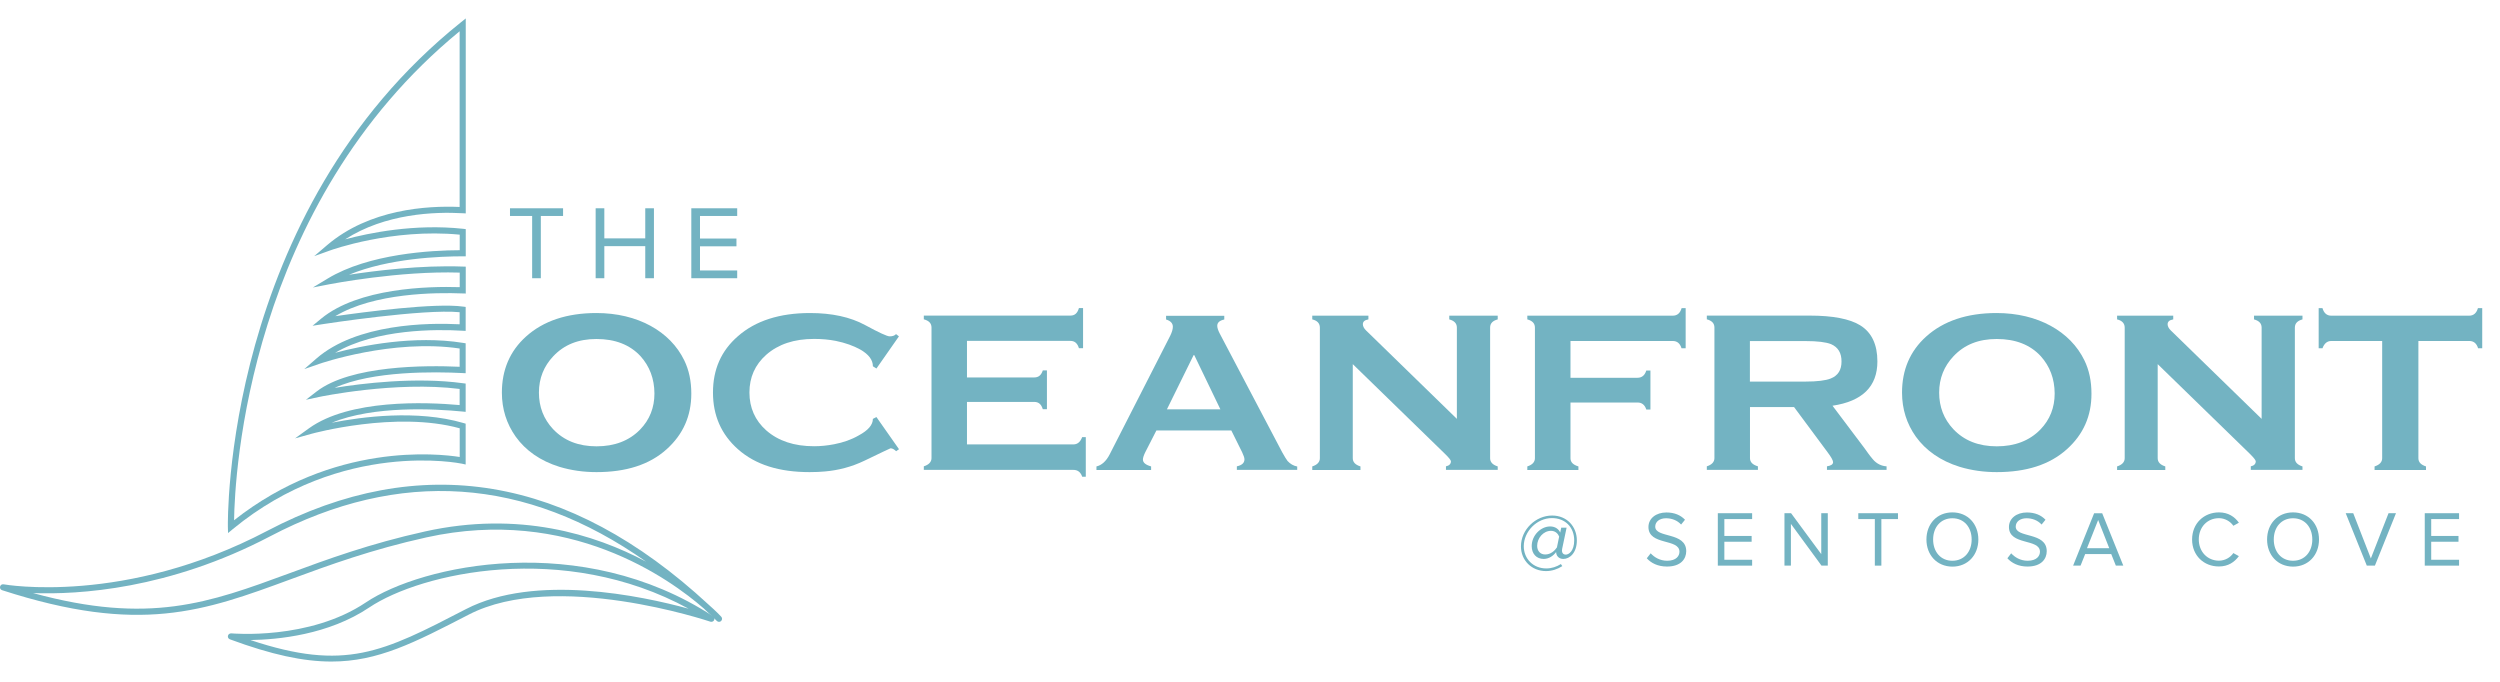 <?xml version="1.0" encoding="utf-8"?>
<!-- Generator: Adobe Illustrator 23.0.2, SVG Export Plug-In . SVG Version: 6.00 Build 0)  -->
<svg version="1.1" id="Слой_1" xmlns="http://www.w3.org/2000/svg" xmlns:xlink="http://www.w3.org/1999/xlink" x="0px" y="0px"
	 viewBox="0 0 302.36 82.5" style="enable-background:new 0 0 302.36 82.5;" xml:space="preserve" width="302.36" height="82.5">
<style type="text/css">
	.st0{fill:#73B3C2;}
</style>
<path class="st0" d="M27.58,64.47l-0.02-0.76c-0.01-0.38-0.6-37.95,28.17-61l0.6-0.48v23.58l-0.39-0.02
	c-3.35-0.19-9.33,0.02-14.2,3.16c2.87-0.77,8.4-1.91,14.26-1.28l0.33,0.04v3.29l-0.37,0c-2.67,0-8.9,0.22-13.76,2.23
	c3.12-0.48,8.7-1.18,13.77-0.99l0.36,0.01v3.25l-0.39-0.01c-3.21-0.13-10.71-0.07-15.39,2.75c3.54-0.51,12.1-1.63,15.45-1.16
	l0.32,0.04v2.9l-0.39-0.02c-3.16-0.19-10.43-0.24-15.4,2.67c3.21-0.86,9.54-2.16,15.48-1.2l0.31,0.05v3.62l-0.39-0.02
	c-3.34-0.17-10.9-0.29-15.46,1.79c3.25-0.53,9.8-1.35,15.53-0.56l0.32,0.04v3.42l-0.41-0.04c-3.29-0.32-10.69-0.74-15.8,1.36
	c3.63-0.72,10.33-1.61,15.94,0.03l0.27,0.08v4.94l-0.45-0.1c-0.14-0.03-14.47-2.98-27.71,7.91L27.58,64.47z M55.59,3.78
	C29.97,24.8,28.39,57.51,28.31,62.92c12.03-9.49,24.76-8.05,27.29-7.65V51.8c-7.73-2.13-17.8,0.63-17.91,0.66l-2.01,0.56l1.69-1.22
	c4.9-3.53,14.08-3.18,18.22-2.81v-1.95c-7.75-0.97-16.91,0.95-17,0.97L37,48.35l1.29-1c4.12-3.18,13.19-3.18,17.3-2.99v-2.21
	c-8.12-1.2-16.87,1.82-16.95,1.85l-1.84,0.64l1.47-1.28c4.86-4.22,13.45-4.34,17.32-4.14v-1.46c-4.37-0.43-16.34,1.41-16.46,1.43
	L37.8,39.4l1.04-0.86c4.51-3.72,12.94-3.93,16.76-3.81v-1.76c-7.35-0.23-15.62,1.39-15.71,1.4l-2.05,0.4l1.79-1.08
	c4.97-3.01,12.56-3.42,15.97-3.43v-1.88c-8.18-0.79-15.58,1.87-15.65,1.9L38,30.98l1.57-1.34c5.11-4.35,12.07-4.78,16.02-4.61V3.78z
	"/>
<path class="st0" d="M86.96,75.21c-0.09,0-0.19-0.04-0.26-0.11c-0.52-0.51-1.04-1-1.56-1.49C81,69.99,68.8,61.19,51.59,64.99
	c-6.65,1.47-11.82,3.37-16.38,5.05c-10.61,3.91-18.28,6.73-34.96,1.34c-0.19-0.06-0.29-0.25-0.24-0.44
	c0.05-0.19,0.23-0.31,0.43-0.27c0.15,0.03,14.66,2.58,31.87-6.46c18.52-9.73,36.47-6.74,53.36,8.89c1,0.88,1.54,1.46,1.56,1.49
	c0.14,0.15,0.13,0.38-0.02,0.52C87.15,75.17,87.06,75.21,86.96,75.21 M4,71.73c14.06,3.84,21.26,1.19,30.96-2.38
	c4.58-1.69,9.77-3.6,16.47-5.08c11.3-2.5,20.47,0.33,26.71,3.66c-14.55-10.25-29.81-11.29-45.48-3.06C20.39,71.3,9.47,71.93,4,71.73
	"/>
<path class="st0" d="M40.08,80.01c-3.38,0-7.22-0.82-12.28-2.69c-0.17-0.06-0.28-0.25-0.23-0.43c0.04-0.18,0.2-0.29,0.4-0.29
	c0.1,0.01,9.43,0.86,16.28-3.74c6.78-4.55,26.06-8.73,41.99,1.67c0.16,0.1,0.21,0.31,0.13,0.47c-0.08,0.17-0.28,0.24-0.45,0.19
	c-0.19-0.06-18.72-6.29-29.22-0.86C50.08,77.75,45.71,80.01,40.08,80.01 M30.29,77.41c11.47,3.82,15.99,1.48,26.06-3.74
	c8.37-4.33,21.23-1.61,26.93-0.05c-15.09-8.25-32.34-4.36-38.62-0.15C39.74,76.78,33.6,77.36,30.29,77.41"/>
<path class="st0" d="M183.95,66.09c0-2.05,1.79-3.74,3.77-3.74c1.8,0,2.99,1.35,2.99,3.01c0,1.49-0.85,2.24-1.64,2.24
	c-0.53,0-0.84-0.37-0.86-0.77l-0.01-0.06c-0.33,0.46-0.89,0.83-1.5,0.83c-0.88,0-1.45-0.63-1.45-1.55c0-1.32,1.11-2.38,2.23-2.38
	c0.62,0,1.04,0.33,1.22,0.74l0.12-0.59h0.65l-0.54,2.57c-0.01,0.06-0.02,0.14-0.02,0.2c0,0.32,0.2,0.49,0.45,0.49
	c0.37,0,1.03-0.42,1.03-1.73c0-1.56-1.07-2.69-2.69-2.69c-1.83,0-3.41,1.62-3.41,3.4c0,1.53,1.15,2.69,2.72,2.69
	c0.67,0,1.25-0.21,1.77-0.53l0.17,0.25c-0.59,0.38-1.27,0.6-1.97,0.6C185.24,69.07,183.95,67.77,183.95,66.09 M188.3,66.21
	l0.27-1.31c-0.1-0.29-0.42-0.7-0.98-0.7c-0.95,0-1.68,0.9-1.68,1.81c0,0.61,0.36,1.05,0.97,1.05
	C187.54,67.07,188.03,66.61,188.3,66.21"/>
<path class="st0" d="M199.17,67.52l0.47-0.6c0.42,0.46,1.1,0.9,1.99,0.9c1.13,0,1.49-0.61,1.49-1.09c0-1.63-3.75-0.73-3.75-2.99
	c0-1.05,0.93-1.76,2.17-1.76c0.97,0,1.72,0.32,2.25,0.88l-0.47,0.58c-0.48-0.52-1.14-0.76-1.83-0.76c-0.76,0-1.3,0.41-1.3,1.01
	c0,1.42,3.75,0.61,3.75,2.97c0,0.92-0.63,1.86-2.33,1.86C200.5,68.52,199.69,68.1,199.17,67.52"/>
<polygon class="st0" points="207.76,68.41 207.76,62.07 211.91,62.07 211.91,62.78 208.55,62.78 208.55,64.82 211.85,64.82 
	211.85,65.52 208.55,65.52 208.55,67.7 211.91,67.7 211.91,68.41 "/>
<polygon class="st0" points="220.3,68.41 216.6,63.36 216.6,68.41 215.82,68.41 215.82,62.07 216.62,62.07 220.27,67.02 
	220.27,62.07 221.06,62.07 221.06,68.41 "/>
<polygon class="st0" points="226.75,68.41 226.75,62.78 224.75,62.78 224.75,62.07 229.55,62.07 229.55,62.78 227.54,62.78 
	227.54,68.41 "/>
<path class="st0" d="M232.99,65.25c0-1.87,1.26-3.28,3.14-3.28c1.87,0,3.14,1.4,3.14,3.28c0,1.87-1.27,3.28-3.14,3.28
	C234.26,68.52,232.99,67.12,232.99,65.25 M238.46,65.25c0-1.48-0.91-2.57-2.33-2.57c-1.42,0-2.33,1.09-2.33,2.57
	c0,1.47,0.9,2.57,2.33,2.57C237.55,67.82,238.46,66.72,238.46,65.25"/>
<path class="st0" d="M242.78,67.52l0.46-0.6c0.42,0.46,1.1,0.9,1.99,0.9c1.13,0,1.49-0.61,1.49-1.09c0-1.63-3.75-0.73-3.75-2.99
	c0-1.05,0.93-1.76,2.17-1.76c0.97,0,1.72,0.32,2.25,0.88l-0.47,0.58c-0.48-0.52-1.14-0.76-1.83-0.76c-0.76,0-1.3,0.41-1.3,1.01
	c0,1.42,3.75,0.61,3.75,2.97c0,0.92-0.63,1.86-2.33,1.86C244.11,68.52,243.31,68.1,242.78,67.52"/>
<path class="st0" d="M255.9,68.41l-0.56-1.4h-3.15l-0.56,1.4h-0.9l2.54-6.33h0.98l2.55,6.33H255.9z M253.76,62.89l-1.35,3.41h2.69
	L253.76,62.89z"/>
<path class="st0" d="M265.12,65.25c0-1.95,1.43-3.28,3.26-3.28c1.12,0,1.9,0.54,2.4,1.25l-0.67,0.37c-0.36-0.53-1.02-0.92-1.74-0.92
	c-1.39,0-2.44,1.06-2.44,2.57c0,1.5,1.06,2.57,2.44,2.57c0.72,0,1.38-0.38,1.74-0.92l0.67,0.37c-0.53,0.72-1.29,1.25-2.41,1.25
	C266.55,68.52,265.12,67.19,265.12,65.25"/>
<path class="st0" d="M274.19,65.25c0-1.87,1.26-3.28,3.14-3.28c1.87,0,3.14,1.4,3.14,3.28c0,1.87-1.27,3.28-3.14,3.28
	C275.45,68.52,274.19,67.12,274.19,65.25 M279.66,65.25c0-1.48-0.91-2.57-2.33-2.57c-1.42,0-2.33,1.09-2.33,2.57
	c0,1.47,0.9,2.57,2.33,2.57C278.75,67.82,279.66,66.72,279.66,65.25"/>
<polygon class="st0" points="286.25,68.41 283.7,62.07 284.61,62.07 286.74,67.54 288.88,62.07 289.78,62.07 287.23,68.41 "/>
<polygon class="st0" points="293.26,68.41 293.26,62.07 297.41,62.07 297.41,62.78 294.04,62.78 294.04,64.82 297.34,64.82 
	297.34,65.52 294.04,65.52 294.04,67.7 297.41,67.7 297.41,68.41 "/>
<path class="st0" d="M80.63,54.33c-2.09,1.89-4.94,2.77-8.49,2.77c-1.56,0-3.06-0.21-4.48-0.64c-2.31-0.72-4.09-1.97-5.29-3.65
	c-1.1-1.55-1.67-3.33-1.67-5.33c0-2.74,0.96-5.01,2.91-6.77c2.1-1.89,4.94-2.85,8.53-2.85c4.97,0,8.92,2.21,10.62,5.73
	c0.57,1.17,0.85,2.51,0.85,4.02C83.61,50.3,82.62,52.54,80.63,54.33 M77.47,43.08C76.19,41.7,74.41,41,72.14,41
	c-2.2,0-3.91,0.69-5.22,2.08c-1.14,1.2-1.74,2.67-1.74,4.4c0,1.73,0.57,3.2,1.71,4.42c1.32,1.39,3.06,2.08,5.26,2.08
	c2.17,0,3.94-0.67,5.26-2.02c1.17-1.2,1.74-2.67,1.74-4.37C79.14,45.8,78.57,44.31,77.47,43.08"/>
<path class="st0" d="M106,50.44l2.73,3.89l-0.35,0.24c-0.25-0.24-0.46-0.35-0.68-0.35c-0.03,0-1.1,0.51-3.13,1.49
	c-1.6,0.77-3.2,1.17-4.8,1.31c-0.53,0.05-1.17,0.08-1.85,0.08c-3.66,0-6.54-0.88-8.67-2.77c-2.02-1.79-3.02-4.08-3.02-6.85
	c0-2.8,0.99-5.06,3.02-6.82c2.13-1.87,5.05-2.8,8.71-2.8c2.66,0,4.87,0.48,6.68,1.46c1.67,0.91,2.66,1.36,2.95,1.36
	c0.36,0,0.6-0.08,0.78-0.27l0.35,0.27L106,44.57l-0.43-0.27c0-0.77-0.5-1.44-1.53-2.03c-0.82-0.45-1.78-0.8-2.95-1.04
	c-0.82-0.16-1.67-0.24-2.63-0.24c-2.42,0-4.33,0.64-5.79,1.92c-1.35,1.2-2.03,2.72-2.03,4.56c0,1.84,0.68,3.38,2.03,4.58
	c1.46,1.28,3.38,1.92,5.79,1.92c0.78,0,1.6-0.08,2.42-0.24c1.1-0.21,2.1-0.56,2.98-1.07c1.14-0.61,1.71-1.28,1.71-2L106,50.44z"/>
<path class="st0" d="M131.32,52.89v4.77h-0.43c-0.21-0.59-0.57-0.83-1.07-0.83h-18.09v-0.43c0.6-0.19,0.93-0.53,0.93-0.99v-15.8
	c0-0.51-0.32-0.83-0.93-0.99v-0.45h17.73c0.53,0,0.85-0.29,1.03-0.91h0.5v4.85h-0.5c-0.18-0.58-0.5-0.88-1.03-0.88h-12.51v4.42h8.14
	c0.53,0,0.85-0.29,1.03-0.85h0.5v4.69h-0.5c-0.18-0.59-0.5-0.88-1.03-0.88h-8.14v5.14h12.86c0.5,0,0.85-0.29,1.07-0.88H131.32z"/>
<path class="st0" d="M156.87,56.83h-7.28v-0.43c0.6-0.13,0.92-0.4,0.92-0.85c0-0.19-0.11-0.48-0.28-0.85l-1.31-2.64h-9.06
	l-1.35,2.64c-0.18,0.37-0.28,0.67-0.28,0.88c0,0.37,0.32,0.64,0.99,0.83v0.43h-6.61v-0.43c0.6-0.13,1.17-0.61,1.6-1.46l7.32-14.34
	c0.21-0.43,0.32-0.8,0.32-1.09c0-0.43-0.29-0.72-0.82-0.88v-0.45h7.04v0.45c-0.57,0.13-0.85,0.37-0.85,0.77
	c0,0.24,0.11,0.56,0.29,0.91l7.57,14.39c0.28,0.51,0.5,0.85,0.64,1.04c0.32,0.35,0.71,0.59,1.17,0.67V56.83z M144.36,42.95
	l-3.23,6.56h6.47l-3.16-6.56H144.36z"/>
<path class="st0" d="M181.13,56.83h-6.25v-0.43c0.39-0.08,0.6-0.29,0.6-0.61c0-0.13-0.25-0.45-0.75-0.93l-11.12-10.82v11.38
	c0,0.48,0.32,0.8,0.93,0.99v0.43h-5.83v-0.43c0.6-0.19,0.92-0.53,0.92-0.99v-15.8c0-0.51-0.32-0.85-0.92-0.99v-0.45h6.79v0.45
	c-0.46,0.08-0.67,0.27-0.67,0.59c0,0.24,0.14,0.51,0.39,0.75l10.98,10.69V39.62c0-0.51-0.32-0.83-0.92-0.99v-0.45h5.86v0.45
	c-0.61,0.16-0.92,0.48-0.92,0.99v15.8c0,0.48,0.32,0.8,0.92,0.99V56.83z"/>
<path class="st0" d="M203.87,37.27v4.85h-0.5c-0.18-0.59-0.53-0.88-1.07-0.88h-12.36v4.45h8.1c0.53,0,0.89-0.29,1.07-0.88h0.5v4.72
	h-0.5c-0.18-0.56-0.53-0.85-1.07-0.85h-8.1v6.74c0,0.48,0.32,0.8,0.96,0.99v0.43h-6.18v-0.43c0.6-0.19,0.92-0.53,0.92-0.99v-15.8
	c0-0.51-0.32-0.83-0.92-0.99v-0.45h17.59c0.53,0,0.89-0.29,1.07-0.91H203.87z"/>
<path class="st0" d="M228.17,56.83h-7.21v-0.43c0.5-0.08,0.74-0.24,0.74-0.51c0-0.19-0.21-0.59-0.67-1.2l-4.05-5.46h-5.33v6.18
	c0,0.48,0.32,0.8,0.96,0.99v0.43h-6.18v-0.43c0.6-0.19,0.92-0.53,0.92-0.99v-15.8c0-0.51-0.32-0.83-0.92-0.99v-0.45h12.43
	c2.81,0,4.87,0.4,6.11,1.17c1.39,0.85,2.09,2.32,2.09,4.37c0,3.04-1.81,4.82-5.43,5.36l3.87,5.14c0.32,0.45,0.64,0.91,1.03,1.36
	c0.43,0.51,1.03,0.8,1.64,0.83V56.83z M221.45,41.62c-0.61-0.24-1.63-0.37-3.09-0.37h-6.72v4.9h6.72c1.42,0,2.45-0.13,3.05-0.37
	c0.89-0.35,1.31-1.04,1.31-2.05C222.73,42.68,222.3,41.99,221.45,41.62"/>
<path class="st0" d="M249.98,54.33c-2.1,1.89-4.94,2.77-8.49,2.77c-1.56,0-3.06-0.21-4.48-0.64c-2.31-0.72-4.09-1.97-5.3-3.65
	c-1.1-1.55-1.67-3.33-1.67-5.33c0-2.74,0.96-5.01,2.91-6.77c2.1-1.89,4.94-2.85,8.53-2.85c4.97,0,8.92,2.21,10.62,5.73
	c0.57,1.17,0.85,2.51,0.85,4.02C252.96,50.3,251.97,52.54,249.98,54.33 M246.82,43.08c-1.28-1.39-3.06-2.08-5.33-2.08
	c-2.2,0-3.91,0.69-5.22,2.08c-1.14,1.2-1.74,2.67-1.74,4.4c0,1.73,0.57,3.2,1.71,4.42c1.31,1.39,3.06,2.08,5.26,2.08
	c2.17,0,3.94-0.67,5.26-2.02c1.17-1.2,1.74-2.67,1.74-4.37C248.49,45.8,247.92,44.31,246.82,43.08"/>
<path class="st0" d="M278.47,56.83h-6.25v-0.43c0.39-0.08,0.6-0.29,0.6-0.61c0-0.13-0.25-0.45-0.74-0.93l-11.12-10.82v11.38
	c0,0.48,0.32,0.8,0.92,0.99v0.43h-5.83v-0.43c0.6-0.19,0.92-0.53,0.92-0.99v-15.8c0-0.51-0.32-0.85-0.92-0.99v-0.45h6.79v0.45
	c-0.46,0.08-0.68,0.27-0.68,0.59c0,0.24,0.14,0.51,0.39,0.75l10.98,10.69V39.62c0-0.51-0.32-0.83-0.92-0.99v-0.45h5.86v0.45
	c-0.6,0.16-0.92,0.48-0.92,0.99v15.8c0,0.48,0.32,0.8,0.92,0.99V56.83z"/>
<path class="st0" d="M300.21,37.27v4.85h-0.5c-0.18-0.59-0.53-0.88-1.07-0.88h-6.15v14.18c0,0.48,0.32,0.8,0.92,0.99v0.43h-6.22
	v-0.43c0.6-0.19,0.92-0.53,0.92-0.99V41.24h-6.15c-0.5,0-0.85,0.29-1.07,0.88h-0.46v-4.85h0.46c0.18,0.61,0.53,0.91,1.07,0.91h16.66
	c0.53,0,0.89-0.29,1.07-0.91H300.21z"/>
<polygon class="st0" points="64.36,33.65 64.36,26.12 61.68,26.12 61.68,25.19 68.1,25.19 68.1,26.12 65.41,26.12 65.41,33.65 "/>
<polygon class="st0" points="78.04,33.65 78.04,29.77 73.09,29.77 73.09,33.65 72.04,33.65 72.04,25.19 73.09,25.19 73.09,28.83 
	78.04,28.83 78.04,25.19 79.09,25.19 79.09,33.65 "/>
<polygon class="st0" points="83.61,33.65 83.61,25.19 89.16,25.19 89.16,26.12 84.66,26.12 84.66,28.85 89.07,28.85 89.07,29.79 
	84.66,29.79 84.66,32.71 89.16,32.71 89.16,33.65 "/>
</svg>
